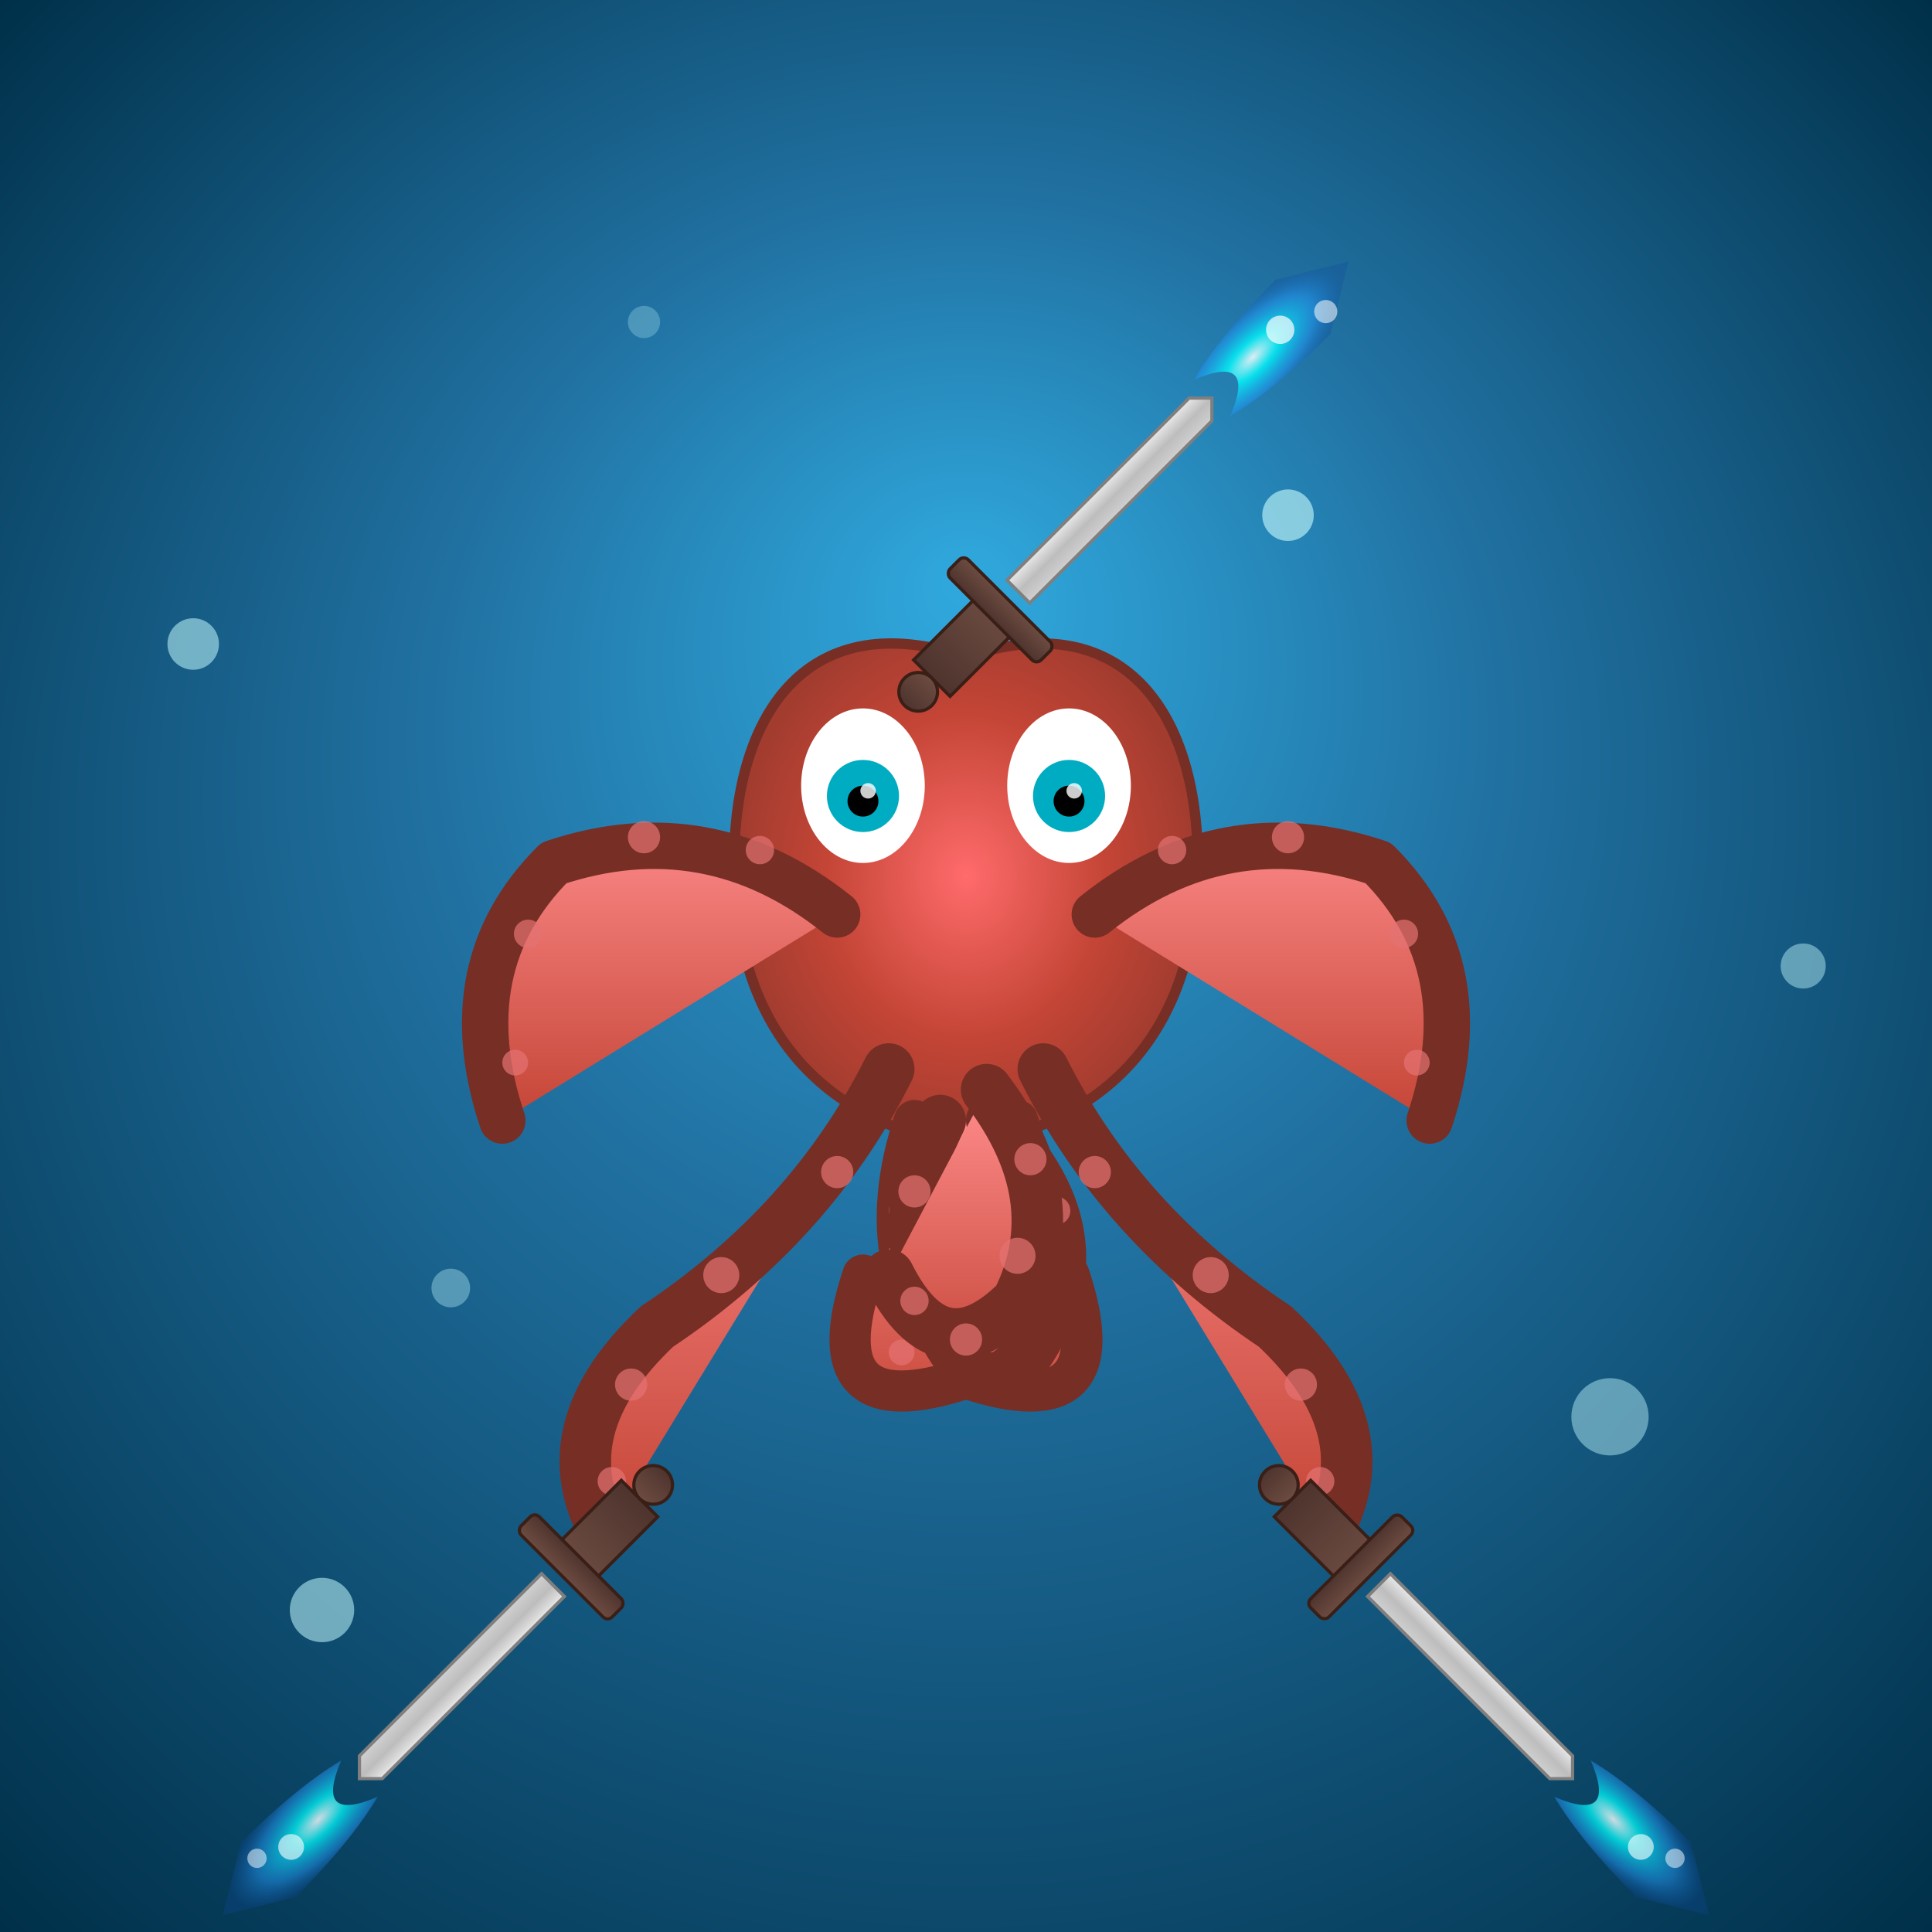 <svg viewBox="0 0 300 300" xmlns="http://www.w3.org/2000/svg">
  <defs>
    <radialGradient id="waterGradient" cx="50%" cy="50%" r="70%" fx="50%" fy="30%">
      <stop offset="0%" style="stop-color:#30A9DE; stop-opacity:1" />
      <stop offset="40%" style="stop-color:#2070A0; stop-opacity:1" />
      <stop offset="100%" style="stop-color:#003049; stop-opacity:1" />
    </radialGradient>

    <radialGradient id="octopusSkin" cx="50%" cy="50%" r="50%">
      <stop offset="0%" style="stop-color:#FF6B6B;" />
      <stop offset="60%" style="stop-color:#C44536;" />
      <stop offset="100%" style="stop-color:#A13C2F;" />
    </radialGradient>
    <linearGradient id="tentacleShade" x1="0%" y1="0%" x2="0%" y2="100%">
        <stop offset="0%" stop-color="#FF8C8C"/>
        <stop offset="100%" stop-color="#C44536"/>
    </linearGradient>
    <color id="suctionCupColor" >#E57373</color>

    <linearGradient id="swordBlade" x1="0%" y1="0%" x2="100%" y2="0%">
      <stop offset="0%" style="stop-color:#E8E8E8;" />
      <stop offset="50%" style="stop-color:#BDBDBD;" />
      <stop offset="100%" style="stop-color:#D0D0D0;" />
    </linearGradient>

    <linearGradient id="swordHilt" x1="0%" y1="0%" x2="0%" y2="100%">
      <stop offset="0%" style="stop-color:#6D4C41;" /> <!-- Darker Brown -->
      <stop offset="100%" style="stop-color:#4E342E;" />
    </linearGradient>

    <radialGradient id="flameCore" cx="50%" cy="70%" r="60%">
      <stop offset="0%" style="stop-color:#FFFFFF; stop-opacity:0.95;" />
      <stop offset="30%" style="stop-color:#00FFFF; stop-opacity:0.85;" /> <!-- Cyan -->
      <stop offset="70%" style="stop-color:#2196F3; stop-opacity:0.6;" /> <!-- Bright Blue -->
      <stop offset="100%" style="stop-color:#0D47A1; stop-opacity:0.3;" /> <!-- Dark Blue -->
    </radialGradient>

    <filter id="flameGlow">
      <feGaussianBlur in="SourceGraphic" stdDeviation="1.5" result="blur"/>
      <feMerge>
        <feMergeNode in="blur"/>
        <feMergeNode in="SourceGraphic"/>
      </feMerge>
    </filter>
  </defs>

  <rect width="300" height="300" fill="url(#waterGradient)" />

  <g id="static-bubbles">
    <circle cx="50" cy="250" r="5" fill="#B2EBF2" opacity="0.6"/> <circle cx="70" cy="200" r="3" fill="#B2EBF2" opacity="0.4"/>
    <circle cx="250" cy="220" r="6" fill="#B2EBF2" opacity="0.5"/><circle cx="200" cy="80" r="4" fill="#B2EBF2" opacity="0.7"/>
    <circle cx="100" cy="50" r="2.5" fill="#B2EBF2" opacity="0.3"/><circle cx="280" cy="150" r="3.5" fill="#B2EBF2" opacity="0.5"/>
    <circle cx="30" cy="100" r="4" fill="#B2EBF2" opacity="0.6"/>
  </g>

  <g id="octopus" transform="translate(150, 150)">
    <!-- Scaled Mantle/Head (0.8x) -->
    <path d="M 0 -48 C 24 -56, 36 -40, 36 -16 C 36 8, 24 24, 0 28 C -24 24, -36 8, -36 -16 C -36 -40, -24 -56, 0 -48 Z"
          fill="url(#octopusSkin)" stroke="#772E25" stroke-width="1.6"/>

    <!-- Scaled Eyes (0.8x) -->
    <g id="left-eye" transform="translate(-16, -28)">
      <ellipse cx="0" cy="0" rx="9.6" ry="12" fill="white"/>
      <circle cx="0" cy="1.6" r="5.6" fill="#00ACC1"/> <!-- Cyan iris -->
      <circle cx="0" cy="2.4" r="2.4" fill="black"/>
      <circle cx="0.8" cy="0.8" r="1.2" fill="white" opacity="0.8"/>
    </g>
    <g id="right-eye" transform="translate(16, -28)">
      <ellipse cx="0" cy="0" rx="9.6" ry="12" fill="white"/>
      <circle cx="0" cy="1.6" r="5.6" fill="#00ACC1"/>
      <circle cx="0" cy="2.4" r="2.4" fill="black"/>
      <circle cx="0.8" cy="0.8" r="1.2" fill="white" opacity="0.8"/>
    </g>
    
    <!-- Scaled Tentacles (0.8x sizes, 0.8x stroke-width) -->
    <!-- Tentacle 5 (back left) -->
    <g id="tentacle5">
      <path d="M -8 24 Q -16 48 0 64 Q 24 72 16 48" fill="url(#tentacleShade)" stroke="#772E25" stroke-width="6.4" stroke-linecap="round" stroke-linejoin="round"/>
      <circle cx="-10" cy="38" r="2" fill="#E57373" opacity="0.7"/><circle cx="-4" cy="55" r="2.2" fill="#E57373" opacity="0.7"/><circle cx="10" cy="60" r="2" fill="#E57373" opacity="0.7"/>
    </g>
    <!-- Tentacle 6 (back right) -->
    <g id="tentacle6">
      <path d="M 8 24 Q 16 48 0 64 Q -24 72 -16 48" fill="url(#tentacleShade)" stroke="#772E25" stroke-width="6.4" stroke-linecap="round" stroke-linejoin="round"/>
      <circle cx="10" cy="38" r="2" fill="#E57373" opacity="0.7"/><circle cx="4" cy="55" r="2.2" fill="#E57373" opacity="0.7"/><circle cx="-10" cy="60" r="2" fill="#E57373" opacity="0.7"/>
    </g>
    <!-- Tentacle 7 (lower left support) -->
    <g id="tentacle7">
      <path d="M -4 24 Q -12 40 -4 56 Q 4 72 12 56 Q 20 40 4 24" fill="url(#tentacleShade)" stroke="#772E25" stroke-width="8" stroke-linecap="round" stroke-linejoin="round"/>
      <circle cx="-8" cy="35" r="2.5" fill="#E57373" opacity="0.7"/><circle cx="-2" cy="50" r="2.8" fill="#E57373" opacity="0.7"/><circle cx="8" cy="50" r="2.5" fill="#E57373" opacity="0.7"/><circle cx="14" cy="38" r="2.2" fill="#E57373" opacity="0.7"/>
    </g>
    <!-- Tentacle 8 (lower right support, new path) -->
     <g id="tentacle8">
        <path d="M 3.2 19.2 Q 16 36 8 52 Q -4 64 -12 48" fill="url(#tentacleShade)" stroke="#772E25" stroke-width="8" stroke-linecap="round" stroke-linejoin="round"/>
        <circle cx="10" cy="30" r="2.5" fill="#E57373" opacity="0.7"/><circle cx="8" cy="45" r="2.8" fill="#E57373" opacity="0.7"/><circle cx="0" cy="58" r="2.5" fill="#E57373" opacity="0.7"/><circle cx="-8" cy="52" r="2.2" fill="#E57373" opacity="0.7"/>
    </g>
    <!-- Tentacle 1 (front left, holding sword 1) end at (-56, 88) -->
    <g id="tentacle1">
      <path d="M -12 16 Q -24 40 -48 56 Q -65 72 -56 88" fill="url(#tentacleShade)" stroke="#772E25" stroke-width="8" stroke-linecap="round" stroke-linejoin="round"/>
      <circle cx="-20" cy="32" r="2.5" fill="#E57373" opacity="0.7"/><circle cx="-38" cy="48" r="2.8" fill="#E57373" opacity="0.7"/><circle cx="-52" cy="65" r="2.5" fill="#E57373" opacity="0.7"/><circle cx="-55" cy="80" r="2.2" fill="#E57373" opacity="0.7"/>
    </g>
    <!-- Tentacle 2 (front right, holding sword 2) end at (56, 88) -->
    <g id="tentacle2">
      <path d="M 12 16 Q 24 40 48 56 Q 65 72 56 88" fill="url(#tentacleShade)" stroke="#772E25" stroke-width="8" stroke-linecap="round" stroke-linejoin="round"/>
      <circle cx="20" cy="32" r="2.5" fill="#E57373" opacity="0.7"/><circle cx="38" cy="48" r="2.8" fill="#E57373" opacity="0.7"/><circle cx="52" cy="65" r="2.5" fill="#E57373" opacity="0.7"/><circle cx="55" cy="80" r="2.2" fill="#E57373" opacity="0.7"/>
    </g>
    <!-- Tentacle 3 (upper left, reaching) end at (-72, 24) -->
    <g id="tentacle3">
      <path d="M -20 -8 Q -40 -24 -64 -16 Q -80 0 -72 24" fill="url(#tentacleShade)" stroke="#772E25" stroke-width="7.2" stroke-linecap="round" stroke-linejoin="round"/>
      <circle cx="-32" cy="-18" r="2.2" fill="#E57373" opacity="0.7"/><circle cx="-50" cy="-20" r="2.5" fill="#E57373" opacity="0.7"/><circle cx="-68" cy="-5" r="2.2" fill="#E57373" opacity="0.7"/><circle cx="-70" cy="15" r="2" fill="#E57373" opacity="0.7"/>
    </g>
    <!-- Tentacle 4 (upper right, reaching) end at (72, 24) -->
    <g id="tentacle4">
      <path d="M 20 -8 Q 40 -24 64 -16 Q 80 0 72 24" fill="url(#tentacleShade)" stroke="#772E25" stroke-width="7.2" stroke-linecap="round" stroke-linejoin="round"/>
      <circle cx="32" cy="-18" r="2.2" fill="#E57373" opacity="0.7"/><circle cx="50" cy="-20" r="2.5" fill="#E57373" opacity="0.7"/><circle cx="68" cy="-5" r="2.2" fill="#E57373" opacity="0.7"/><circle cx="70" cy="15" r="2" fill="#E57373" opacity="0.7"/>
    </g>
  </g> <!-- End Octopus -->

  <!-- Swords and Flames (Shortened) -->
  <!-- Sword Component: Hilt center (0,0). Blade tip (-54). Flame tip (-54-30 = -84) -->
  <!-- Sword 1 (held by tentacle 1) Hilt at (150-56, 150+88) = (94, 238), Rot -135 -->
  <g id="sword1-group" transform="translate(94, 238) rotate(-135 0 0)">
    <rect x="-4" y="-7.5" width="8" height="15" fill="url(#swordHilt)" stroke="#3A1F17" stroke-width="0.5"/>
    <circle cx="0" cy="10.5" r="3" fill="url(#swordHilt)" stroke="#3A1F17" stroke-width="0.5"/>
    <rect x="-10" y="-9.5" width="20" height="4" rx="1" fill="url(#swordHilt)" stroke="#3A1F17" stroke-width="0.5"/>
    <path d="M -2.5 -11.5 L -2.5 -51.5 L 0 -54 L 2.5 -51.5 L 2.5 -11.5 Z" fill="url(#swordBlade)" stroke="#7F7F7F" stroke-width="0.5"/>
    <g transform="translate(0, -54)" filter="url(#flameGlow)">
      <path d="M -4 0 Q 0 -10 4 0 Q 6 -8 6 -20 Q 3 -25 0 -30 Q -3 -25 -6 -20 Q -6 -8 -4 0 Z" fill="url(#flameCore)" opacity="0.85"/>
      <circle cx="0" cy="-15" r="2" fill="white" opacity="0.6"><animate attributeName="cy" values="-15;-18;-15" dur="1s" repeatCount="indefinite" /><animate attributeName="r" values="2;2.5;2" dur="1s" repeatCount="indefinite" /></circle>
      <circle cx="2.5" cy="-20" r="1.5" fill="white" opacity="0.5"><animate attributeName="cy" values="-20;-22;-20" dur="1.2s" repeatCount="indefinite" /></circle>
    </g>
  </g>

  <!-- Sword 2 (held by tentacle 2) Hilt at (150+56, 150+88) = (206, 238), Rot 135 -->
  <g id="sword2-group" transform="translate(206, 238) rotate(135 0 0)">
    <rect x="-4" y="-7.5" width="8" height="15" fill="url(#swordHilt)" stroke="#3A1F17" stroke-width="0.5"/>
    <circle cx="0" cy="10.5" r="3" fill="url(#swordHilt)" stroke="#3A1F17" stroke-width="0.5"/>
    <rect x="-10" y="-9.5" width="20" height="4" rx="1" fill="url(#swordHilt)" stroke="#3A1F17" stroke-width="0.5"/>
    <path d="M -2.5 -11.5 L -2.5 -51.5 L 0 -54 L 2.5 -51.5 L 2.5 -11.5 Z" fill="url(#swordBlade)" stroke="#7F7F7F" stroke-width="0.5"/>
    <g transform="translate(0, -54)" filter="url(#flameGlow)">
      <path d="M -4 0 Q 0 -10 4 0 Q 6 -8 6 -20 Q 3 -25 0 -30 Q -3 -25 -6 -20 Q -6 -8 -4 0 Z" fill="url(#flameCore)" opacity="0.85"/>
      <circle cx="0" cy="-15" r="2" fill="white" opacity="0.6"><animate attributeName="cy" values="-15;-18;-15" dur="1.1s" repeatCount="indefinite" /><animate attributeName="r" values="2;2.5;2" dur="1.1s" repeatCount="indefinite" /></circle>
      <circle cx="-2.5" cy="-20" r="1.5" fill="white" opacity="0.5"><animate attributeName="cy" values="-20;-22;-20" dur="1.3s" repeatCount="indefinite" /></circle>
    </g>
  </g>

  <!-- Sword 3 (juggled) Hilt at (150,100), Rot 45 -->
  <g id="sword3-group" transform="translate(150, 100) rotate(45 0 0)">
    <rect x="-4" y="-7.5" width="8" height="15" fill="url(#swordHilt)" stroke="#3A1F17" stroke-width="0.5"/>
    <circle cx="0" cy="10.5" r="3" fill="url(#swordHilt)" stroke="#3A1F17" stroke-width="0.5"/>
    <rect x="-10" y="-9.5" width="20" height="4" rx="1" fill="url(#swordHilt)" stroke="#3A1F17" stroke-width="0.5"/>
    <path d="M -2.5 -11.5 L -2.5 -51.5 L 0 -54 L 2.5 -51.5 L 2.5 -11.5 Z" fill="url(#swordBlade)" stroke="#7F7F7F" stroke-width="0.5"/>
    <g transform="translate(0, -54)" filter="url(#flameGlow)">
      <path d="M -4 0 Q 0 -10 4 0 Q 6 -8 6 -20 Q 3 -25 0 -30 Q -3 -25 -6 -20 Q -6 -8 -4 0 Z" fill="url(#flameCore)" opacity="0.9"/> <!-- Slightly brighter -->
      <circle cx="0" cy="-15" r="2.2" fill="white" opacity="0.7"><animate attributeName="cy" values="-15;-19;-15" dur="0.9s" repeatCount="indefinite" /><animate attributeName="r" values="2.2;2.7;2.2" dur="0.9s" repeatCount="indefinite" /></circle>
      <circle cx="3" cy="-22" r="1.8" fill="white" opacity="0.55"><animate attributeName="cy" values="-22;-24;-22" dur="1s" repeatCount="indefinite" /></circle>
    </g>
  </g>
  
  <g id="rising-bubbles">
    <circle cx="150" cy="320" r="4" fill="#B2EBF2" opacity="0.7"> <animate attributeName="cy" from="320" to="-20" dur="8s" repeatCount="indefinite" /><animate attributeName="cx" values="150;155;145;150" dur="3s" repeatCount="indefinite" /></circle>
    <circle cx="60" cy="310" r="3" fill="#B2EBF2" opacity="0.5"> <animate attributeName="cy" from="310" to="-10" dur="10s" begin="1s" repeatCount="indefinite" /><animate attributeName="cx" values="60;55;65;60" dur="4s" repeatCount="indefinite" /></circle>
    <circle cx="240" cy="315" r="5" fill="#B2EBF2" opacity="0.6"> <animate attributeName="cy" from="315" to="-15" dur="7s" begin="0.5s" repeatCount="indefinite" /><animate attributeName="cx" values="240;248;232;240" dur="3.5s" repeatCount="indefinite" /></circle>
    <circle cx="120" cy="325" r="2.5" fill="#B2EBF2" opacity="0.4"> <animate attributeName="cy" from="325" to="-5" dur="12s" begin="2s" repeatCount="indefinite" /><animate attributeName="cx" values="120;123;117;120" dur="5s" repeatCount="indefinite" /></circle>
    <circle cx="200" cy="330" r="3.5" fill="#B2EBF2" opacity="0.55"> <animate attributeName="cy" from="330" to="-10" dur="9s" begin="1.5s" repeatCount="indefinite" /><animate attributeName="cx" values="200;195;205;200" dur="3.8s" repeatCount="indefinite" /></circle>
  </g>
</svg>